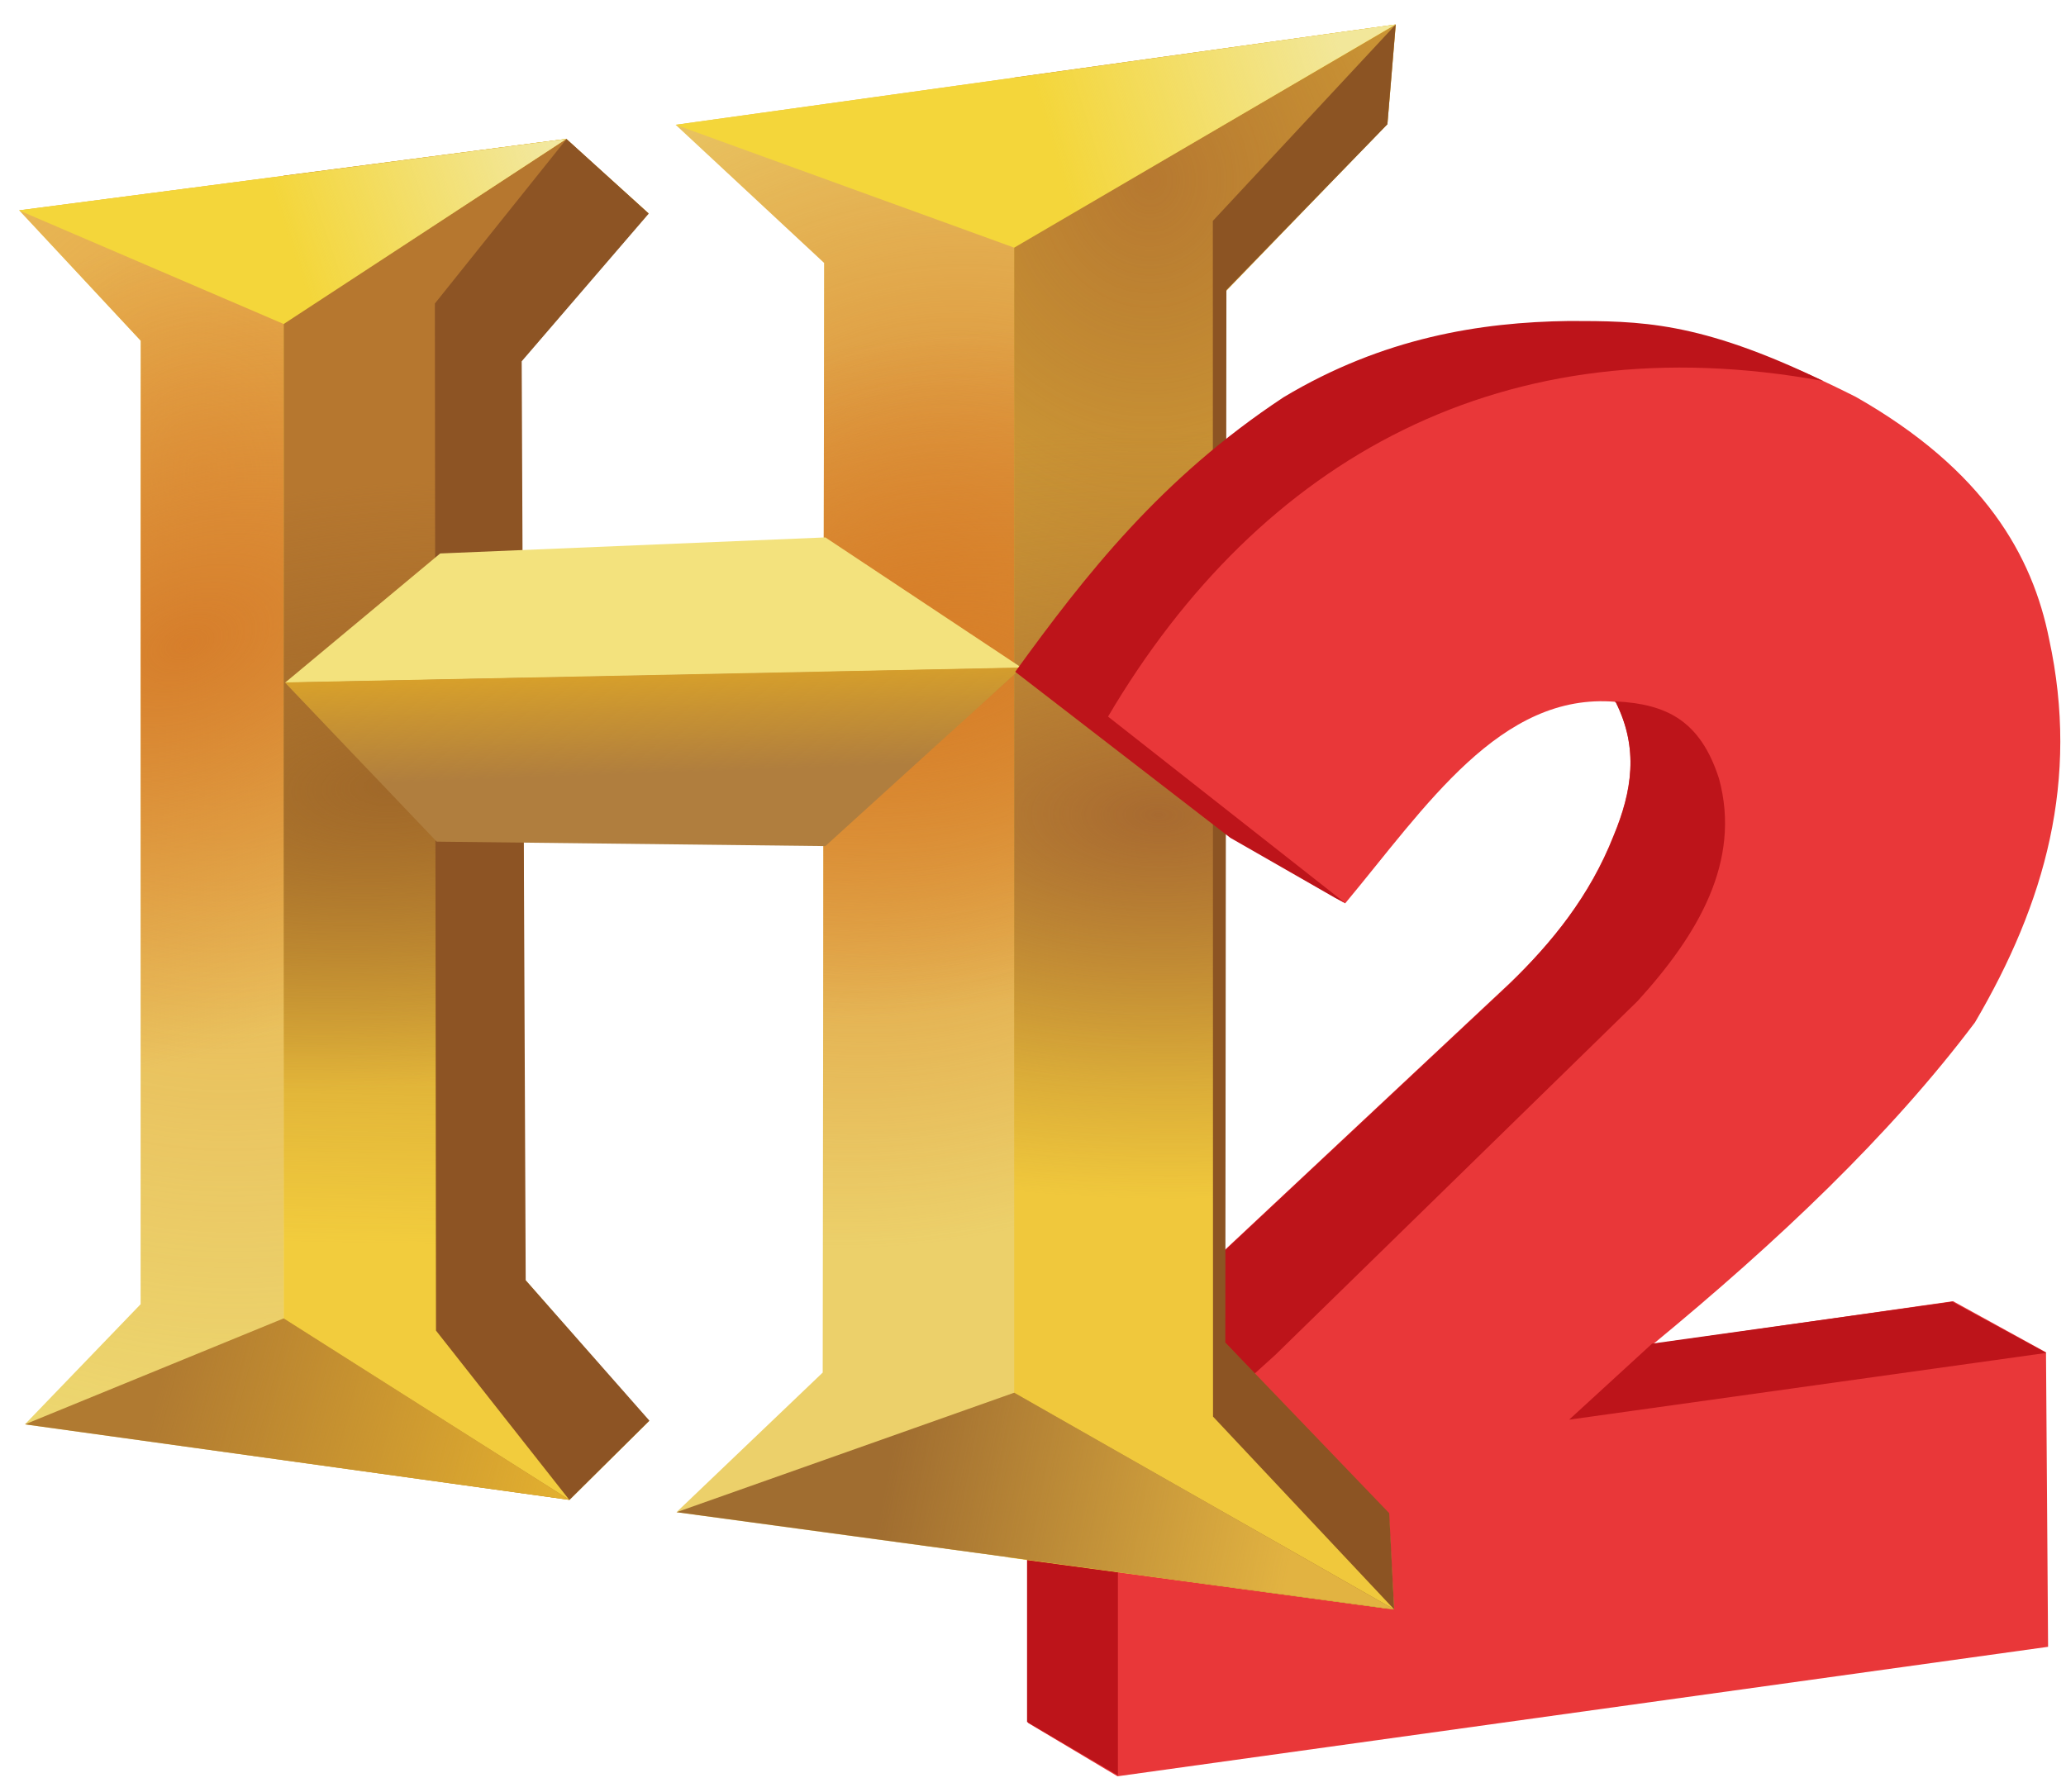 <?xml version="1.0" encoding="UTF-8" standalone="no"?>
<!-- Created with Inkscape (http://www.inkscape.org/) -->

<svg
   xmlns:dc="http://purl.org/dc/elements/1.1/"
   xmlns:cc="http://creativecommons.org/ns#"
   xmlns:rdf="http://www.w3.org/1999/02/22-rdf-syntax-ns#"
   xmlns:svg="http://www.w3.org/2000/svg"
   xmlns="http://www.w3.org/2000/svg"
   xmlns:xlink="http://www.w3.org/1999/xlink"
   xmlns:sodipodi="http://sodipodi.sourceforge.net/DTD/sodipodi-0.dtd"
   xmlns:inkscape="http://www.inkscape.org/namespaces/inkscape"
   width="303.144"
   height="262.986"
   id="svg2"
   version="1.1"
   inkscape:version="0.48.4 r9939"
   sodipodi:docname="H2TVlogo.svg">
  <defs
     id="defs4">
    <radialGradient
       inkscape:collect="always"
       xlink:href="#linearGradient3873"
       id="radialGradient4430"
       gradientUnits="userSpaceOnUse"
       gradientTransform="matrix(1.134,9.759,-8.054,0.936,1445.863,632.07)"
       cx="-70.414"
       cy="177.81"
       fx="-70.414"
       fy="177.81"
       r="31.688" />
    <linearGradient
       inkscape:collect="always"
       id="linearGradient3873">
      <stop
         style="stop-color:#e5a446;stop-opacity:1;"
         offset="0"
         id="stop3875" />
      <stop
         style="stop-color:#e5a446;stop-opacity:0;"
         offset="1"
         id="stop3877" />
    </linearGradient>
    <radialGradient
       inkscape:collect="always"
       xlink:href="#linearGradient3883"
       id="radialGradient4432"
       gradientUnits="userSpaceOnUse"
       gradientTransform="matrix(1.107,2.799,-4.513,1.784,845.028,17.715)"
       cx="-70.132"
       cy="185.599"
       fx="-70.132"
       fy="185.599"
       r="31.688" />
    <linearGradient
       inkscape:collect="always"
       id="linearGradient3883">
      <stop
         style="stop-color:#d67e2b;stop-opacity:1;"
         offset="0"
         id="stop3885" />
      <stop
         style="stop-color:#d67e2b;stop-opacity:0;"
         offset="1"
         id="stop3887" />
    </linearGradient>
    <linearGradient
       inkscape:collect="always"
       xlink:href="#linearGradient3958"
       id="linearGradient4434"
       gradientUnits="userSpaceOnUse"
       x1="-998.435"
       y1="114.22"
       x2="-1001.263"
       y2="255.641" />
    <linearGradient
       inkscape:collect="always"
       id="linearGradient3958">
      <stop
         style="stop-color:#b6772f;stop-opacity:1;"
         offset="0"
         id="stop3960" />
      <stop
         style="stop-color:#b6772f;stop-opacity:0;"
         offset="1"
         id="stop3962" />
    </linearGradient>
    <radialGradient
       inkscape:collect="always"
       xlink:href="#linearGradient3968"
       id="radialGradient4436"
       gradientUnits="userSpaceOnUse"
       gradientTransform="matrix(0.129,1.65,-3.717,0.291,-312.204,1760.589)"
       cx="-1005.506"
       cy="151.526"
       fx="-1005.506"
       fy="151.526"
       r="43.703" />
    <linearGradient
       inkscape:collect="always"
       id="linearGradient3968">
      <stop
         style="stop-color:#a06829;stop-opacity:1;"
         offset="0"
         id="stop3970" />
      <stop
         style="stop-color:#a06829;stop-opacity:0;"
         offset="1"
         id="stop3972" />
    </linearGradient>
    <linearGradient
       inkscape:collect="always"
       xlink:href="#linearGradient3851"
       id="linearGradient4438"
       gradientUnits="userSpaceOnUse"
       x1="-968.029"
       y1="-8.82"
       x2="-1031.669"
       y2="13.1" />
    <linearGradient
       inkscape:collect="always"
       id="linearGradient3851">
      <stop
         style="stop-color:#f2e8a0;stop-opacity:1;"
         offset="0"
         id="stop3853" />
      <stop
         style="stop-color:#f2e8a0;stop-opacity:0;"
         offset="1"
         id="stop3855" />
    </linearGradient>
    <linearGradient
       inkscape:collect="always"
       xlink:href="#linearGradient3820"
       id="linearGradient4440"
       gradientUnits="userSpaceOnUse"
       x1="-963.75"
       y1="315.5"
       x2="-1062.25"
       y2="290.5" />
    <linearGradient
       inkscape:collect="always"
       id="linearGradient3820">
      <stop
         style="stop-color:#e3b02f;stop-opacity:1;"
         offset="0"
         id="stop3822" />
      <stop
         style="stop-color:#e3b02f;stop-opacity:0;"
         offset="1"
         id="stop3824" />
    </linearGradient>
    <radialGradient
       inkscape:collect="always"
       xlink:href="#linearGradient3953"
       id="radialGradient4442"
       gradientUnits="userSpaceOnUse"
       gradientTransform="matrix(1.575,3.397,-3.958,1.836,909.484,3891.022)"
       cx="-1171.945"
       cy="56.648"
       fx="-1171.945"
       fy="56.648"
       r="40.625" />
    <linearGradient
       inkscape:collect="always"
       id="linearGradient3953">
      <stop
         style="stop-color:#d8832f;stop-opacity:1;"
         offset="0"
         id="stop3955" />
      <stop
         style="stop-color:#d8832f;stop-opacity:0;"
         offset="1"
         id="stop3957" />
    </linearGradient>
    <radialGradient
       inkscape:collect="always"
       xlink:href="#linearGradient3963"
       id="radialGradient4444"
       gradientUnits="userSpaceOnUse"
       gradientTransform="matrix(0.271,1.969,-4.322,0.594,-601.098,2270.646)"
       cx="-1153.452"
       cy="56.816"
       fx="-1153.452"
       fy="56.816"
       r="40.625" />
    <linearGradient
       inkscape:collect="always"
       id="linearGradient3963">
      <stop
         style="stop-color:#d77f28;stop-opacity:1;"
         offset="0"
         id="stop3965" />
      <stop
         style="stop-color:#d77f28;stop-opacity:0;"
         offset="1"
         id="stop3967" />
    </linearGradient>
    <radialGradient
       inkscape:collect="always"
       xlink:href="#linearGradient3978"
       id="radialGradient4446"
       gradientUnits="userSpaceOnUse"
       gradientTransform="matrix(-0.022,4.729,-4.155,-0.019,-1880.423,9056.404)"
       cx="-1936.84"
       cy="17.327"
       fx="-1936.84"
       fy="17.327"
       r="45.672" />
    <linearGradient
       inkscape:collect="always"
       id="linearGradient3978">
      <stop
         style="stop-color:#b57730;stop-opacity:1;"
         offset="0"
         id="stop3980" />
      <stop
         style="stop-color:#b57730;stop-opacity:0;"
         offset="1"
         id="stop3982" />
    </linearGradient>
    <radialGradient
       inkscape:collect="always"
       xlink:href="#linearGradient3988"
       id="radialGradient4448"
       gradientUnits="userSpaceOnUse"
       gradientTransform="matrix(-0.022,2.014,-4.154,-0.045,-1765.323,3886.26)"
       cx="-1904.445"
       cy="44.381"
       fx="-1904.445"
       fy="44.381"
       r="45.672" />
    <linearGradient
       inkscape:collect="always"
       id="linearGradient3988">
      <stop
         style="stop-color:#a76930;stop-opacity:1;"
         offset="0"
         id="stop3990" />
      <stop
         style="stop-color:#a76930;stop-opacity:0;"
         offset="1"
         id="stop3992" />
    </linearGradient>
    <linearGradient
       inkscape:collect="always"
       xlink:href="#linearGradient4052"
       id="linearGradient4450"
       gradientUnits="userSpaceOnUse"
       x1="-1286.203"
       y1="3.949"
       x2="-1356.207"
       y2="25.163" />
    <linearGradient
       inkscape:collect="always"
       id="linearGradient4052">
      <stop
         style="stop-color:#f2e79a;stop-opacity:1;"
         offset="0"
         id="stop4054" />
      <stop
         style="stop-color:#f2e79a;stop-opacity:0;"
         offset="1"
         id="stop4056" />
    </linearGradient>
    <linearGradient
       inkscape:collect="always"
       xlink:href="#linearGradient4127"
       id="linearGradient4452"
       gradientUnits="userSpaceOnUse"
       x1="-561.25"
       y1="214.75"
       x2="-658.25"
       y2="196.25" />
    <linearGradient
       inkscape:collect="always"
       id="linearGradient4127">
      <stop
         style="stop-color:#e2b341;stop-opacity:1;"
         offset="0"
         id="stop4129" />
      <stop
         style="stop-color:#e2b341;stop-opacity:0;"
         offset="1"
         id="stop4131" />
    </linearGradient>
    <linearGradient
       inkscape:collect="always"
       xlink:href="#linearGradient4193"
       id="linearGradient4454"
       gradientUnits="userSpaceOnUse"
       x1="-1196.375"
       y1="-78.75"
       x2="-1195.5"
       y2="-54.625" />
    <linearGradient
       inkscape:collect="always"
       id="linearGradient4193">
      <stop
         style="stop-color:#d7a02b;stop-opacity:1;"
         offset="0"
         id="stop4195" />
      <stop
         style="stop-color:#d7a02b;stop-opacity:0;"
         offset="1"
         id="stop4197" />
    </linearGradient>
  </defs>
  <sodipodi:namedview
     id="base"
     pagecolor="#ffffff"
     bordercolor="#666666"
     borderopacity="1.0"
     inkscape:pageopacity="0.0"
     inkscape:pageshadow="2"
     inkscape:zoom="0.35355339"
     inkscape:cx="235.47632"
     inkscape:cy="146.94054"
     inkscape:document-units="px"
     inkscape:current-layer="g4303"
     showgrid="false"
     fit-margin-top="0"
     fit-margin-left="0"
     fit-margin-right="0"
     fit-margin-bottom="0"
     inkscape:window-width="1600"
     inkscape:window-height="838"
     inkscape:window-x="-8"
     inkscape:window-y="-8"
     inkscape:window-maximized="1" />
  <g
     inkscape:label="Layer 1"
     inkscape:groupmode="layer"
     id="layer1"
     transform="translate(-225.412,-311.714)">
    <g
       id="g3329">
      <g
         id="g4503"
         transform="matrix(0.613,0,0,0.613,1290.688,353.484)">
        <g
           id="g3410">
          <g
             id="g4303">
            <g
               id="g3563">
              <g
                 id="g3503">
                <g
                   id="g3480"
                   transform="translate(-686.644,-72.202)">
                  <g
                     id="g3379"
                     transform="translate(-127.667,18.258)">
                    <path
                       style="fill:#e93739;fill-opacity:1;stroke:none"
                       d="m -601.508,202.091 -24.5,-14.25 -51.5,-39.75 c 16.912,-23.339 34.88,-46.345 64.25,-65.75 23.798,-14.263 47.117,-17.969 68.25,-18.25 17.826,0.024 32.425,-0.11 65.75,16.75 30.781,17.525 42.282,38.076 46.25,58 7.313,33.772 -0.951,63.12 -17.75,91.75 -20.425,27.164 -47.274,52.493 -77,77 l 71.75,-10.25 22.25,12.25 0.5,70.5 -222.75,31 -21.375,-12.75 -0.375,-75.75 44.75,-35 70.75,-66.25 c 10.188,-9.729 19.301,-21.032 25,-35.5 4.428,-10.666 6.042,-20.926 0.5,-32 -27.587,-2.389 -45.462,25.104 -64.75,48.25 z"
                       id="path4283"
                       inkscape:connector-curvature="0"
                       sodipodi:nodetypes="cccccccccccccccccccc" />
                    <rect
                       inkscape:transform-center-x="1.3707862e-005"
                       transform="matrix(0.862,0.507,0,1,0,0)"
                       inkscape:transform-center-y="5.7464137"
                       y="720.935"
                       x="-786.147"
                       height="75.725"
                       width="25.23"
                       id="rect4263"
                       style="fill:#bd141a;fill-opacity:1;stroke:none" />
                    <path
                       sodipodi:nodetypes="ccccc"
                       inkscape:connector-curvature="0"
                       id="path4257"
                       d="m -547.898,325.707 19.861,-18.208 71.835,-10.028 22.526,12.252 z"
                       style="fill:#bd141a;fill-opacity:1;stroke:none" />
                    <path
                       style="fill:#bd141a;fill-opacity:1;stroke:none"
                       d="m -536.774,153.741 -0.219,0.219 c 0.085,0.007 0.165,-0.007 0.25,0 5.542,11.074 3.928,21.334 -0.5,32 -5.699,14.468 -14.812,25.521 -25,35.5 l -70.75,66.25 -44.75,35 0.031,3.938 c 0.031,-0.043 0.438,-0.656 0.438,-0.656 l 28.25,-13 12.5,13.75 18.25,-16.5 86.75,-84.75 c 14.416,-15.837 24.897,-33.411 19.5,-53.25 -4.496,-14.013 -12.673,-17.899 -24.75,-18.5 z"
                       id="path4265"
                       inkscape:connector-curvature="0"
                       sodipodi:nodetypes="cccccccccccccccc" />
                  </g>
                </g>
                <g
                   transform="matrix(1,0,0,0.996,71.028,-43.18)"
                   id="g3195">
                  <g
                     id="g3205">
                    <g
                       id="g3207">
                      <g
                         transform="translate(-868.515,95.5)"
                         id="g3239">
                        <g
                           id="g3243"
                           transform="translate(449.362,-18.886)"
                           style="fill:#efc83c;fill-opacity:0.98">
                          <g
                             transform="translate(-9.882,27.998)"
                             id="g3245"
                             style="fill:#efc83c;fill-opacity:0.98">
                            <g
                               id="g3247"
                               style="fill:#efc83c;fill-opacity:0.98">
                              <g
                                 transform="translate(0.831,0.102)"
                                 id="g3257"
                                 style="fill:#efc83c;fill-opacity:0.98">
                                <g
                                   id="g3259"
                                   transform="translate(803,18)"
                                   style="fill:#efc83c;fill-opacity:0.98">
                                <path
                                   inkscape:connector-curvature="0"
                                   id="path3261"
                                   d="m -1850.969,-140.531 -91.344,12.719 0,354.438 90.938,12.344 -1.25,-22.781 L -1892,175 l 0.125,-251.438 38.906,-40.25 2,-23.844 z"
                                   style="opacity:0.98;fill:#efc83c;fill-opacity:0.98;stroke:none" />
                                </g>
                              </g>
                            </g>
                          </g>
                        </g>
                      </g>
                    </g>
                  </g>
                </g>
                <g
                   id="g4210">
                  <g
                     transform="translate(-637.75,-25.75)"
                     id="g3872">
                    <g
                       id="g3891"
                       transform="translate(-1105.533,-66.006)">
                      <g
                         id="g3902"
                         transform="translate(120.383,25.282)">
                        <path
                           style="fill:#efe77d;fill-opacity:1;stroke:none"
                           d="m -46.931,40.416 -63.375,8.281 29.094,31.219 -0.031,230.687 -27.687,28.75 62,8.594 0,-307.531 z"
                           id="path2995"
                           inkscape:connector-curvature="0" />
                        <path
                           inkscape:connector-curvature="0"
                           id="path3871"
                           d="m -46.931,40.416 -63.375,8.281 29.094,31.219 -0.031,230.687 -27.687,28.75 62,8.594 0,-307.531 z"
                           style="fill:url(#radialGradient4430);fill-opacity:1;stroke:none" />
                        <path
                           style="fill:url(#radialGradient4432);fill-opacity:1;stroke:none"
                           d="m -46.931,40.416 -63.375,8.281 29.094,31.219 -0.031,230.687 -27.687,28.75 62,8.594 0,-307.531 z"
                           id="path3881"
                           inkscape:connector-curvature="0" />
                      </g>
                    </g>
                    <g
                       id="g3947"
                       transform="translate(0,-0.004)">
                      <path
                         sodipodi:nodetypes="cccccccccccccc"
                         id="path3859"
                         d="m -964.531,-9.125 -67.625,8.812 0,307.531 68.406,9.5 19,-18.812 L -974.375,264 l -0.562,-94.719 0.219,-0.219 -0.531,-70.969 -0.125,0 0,-53.969 30.5,-35.469 L -964.531,-9.125 z"
                         style="fill:#f2cc3d;fill-opacity:1;stroke:none"
                         inkscape:connector-curvature="0" />
                      <path
                         sodipodi:nodetypes="cccccccccccccc"
                         inkscape:connector-curvature="0"
                         style="fill:url(#linearGradient4434);fill-opacity:1;stroke:none"
                         d="m -964.531,-9.125 -67.625,8.812 0,307.531 68.406,9.5 19,-18.812 L -974.375,264 l -0.5,-94.844 0.219,-0.219 -0.594,-70.844 -0.125,0 0,-53.969 30.5,-35.469 L -964.531,-9.125 z"
                         id="path3956" />
                      <path
                         sodipodi:nodetypes="cccccccccccccc"
                         id="path3966"
                         d="m -964.531,-9.125 -67.625,8.812 0,307.531 68.406,9.5 19,-18.812 L -974.375,264 l -0.531,-94.844 0.156,-0.281 -0.5,-70.781 -0.125,0 0,-53.969 30.5,-35.469 L -964.531,-9.125 z"
                         style="fill:url(#radialGradient4436);fill-opacity:1;stroke:none"
                         inkscape:connector-curvature="0" />
                    </g>
                    <path
                       style="fill:#f4d63a;fill-opacity:1;stroke:none"
                       d="m -1095.526,7.973 63.373,27.213 67.638,-44.303 z"
                       id="path3765"
                       inkscape:connector-curvature="0"
                       sodipodi:nodetypes="cccc" />
                    <path
                       sodipodi:nodetypes="cccc"
                       inkscape:connector-curvature="0"
                       id="path3849"
                       d="m -1095.526,7.973 63.373,27.213 67.638,-44.303 z"
                       style="fill:url(#linearGradient4438);fill-opacity:1;stroke:none" />
                    <path
                       sodipodi:nodetypes="cccc"
                       inkscape:connector-curvature="0"
                       id="path3028"
                       d="m -1094.087,298.636 61.934,-25.362 68.394,43.439 z"
                       style="fill:#b07a31;fill-opacity:1;stroke:none" />
                    <path
                       style="fill:url(#linearGradient4440);fill-opacity:1;stroke:none"
                       d="m -1094.087,298.636 61.934,-25.362 68.394,43.439 z"
                       id="path3818"
                       inkscape:connector-curvature="0"
                       sodipodi:nodetypes="cccc" />
                    <path
                       style="fill:#8d5424;fill-opacity:1;stroke:none"
                       d="m -964.45,-9.108 -31.518,39.392 0.272,245.904 31.934,40.557 19.154,-18.99 -29.616,-33.627 L -975.182,44.112 -944.775,8.757 z"
                       id="path3828"
                       inkscape:connector-curvature="0"
                       sodipodi:nodetypes="ccccccccc" />
                  </g>
                  <g
                     transform="translate(-868.515,95.5)"
                     id="g4150">
                    <g
                       id="g4097"
                       transform="translate(738.195,-155.605)">
                      <g
                         transform="translate(-226.25,120.25)"
                         id="g4064">
                        <g
                           id="g4030">
                          <g
                             id="g4015">
                            <g
                               id="g3971">
                              <path
                                 inkscape:connector-curvature="0"
                                 id="path3930"
                                 d="m -1138.25,-109.719 -81.25,11.312 35.531,33.062 -0.344,265.688 -35,33.438 81.062,11 0,-354.5 z"
                                 style="fill:#ecd06a;fill-opacity:1;stroke:none" />
                              <path
                                 style="fill:url(#radialGradient4442);fill-opacity:1;stroke:none"
                                 d="m -1138.25,-109.719 -81.25,11.312 35.531,33.062 -0.344,265.688 -35,33.438 81.062,11 0,-354.5 z"
                                 id="path3951"
                                 inkscape:connector-curvature="0" />
                              <path
                                 inkscape:connector-curvature="0"
                                 id="path3961"
                                 d="m -1138.25,-109.719 -81.25,11.312 35.531,33.062 -0.344,265.688 -35,33.438 81.062,11 0,-354.5 z"
                                 style="fill:url(#radialGradient4444);fill-opacity:1;stroke:none" />
                            </g>
                            <g
                               id="g4005"
                               transform="translate(0.831,0.102)">
                              <g
                                 transform="translate(803,18)"
                                 id="g3996">
                                <path
                                   style="opacity:0.98;fill:#efc83c;fill-opacity:1;stroke:none"
                                   d="m -1850.969,-140.531 -91.344,12.719 0,354.438 90.938,12.344 -1.25,-22.781 L -1892,175 l 0.125,-251.438 38.906,-40.25 2,-23.844 z"
                                   id="path3932"
                                   inkscape:connector-curvature="0" />
                                <path
                                   inkscape:connector-curvature="0"
                                   id="path3976"
                                   d="m -1850.969,-140.531 -91.344,12.719 0,354.438 90.938,12.344 -1.25,-22.781 L -1892,175 l 0.125,-251.438 38.906,-40.25 2,-23.844 z"
                                   style="opacity:0.98;fill:url(#radialGradient4446);fill-opacity:1;stroke:none" />
                                <path
                                   style="opacity:0.98;fill:url(#radialGradient4448);fill-opacity:1;stroke:none"
                                   d="m -1850.969,-140.531 -91.344,12.719 0,354.438 90.938,12.344 -1.25,-22.781 L -1892,175 l 0.125,-251.438 38.906,-40.25 2,-23.844 z"
                                   id="path3986"
                                   inkscape:connector-curvature="0" />
                              </g>
                            </g>
                          </g>
                        </g>
                      </g>
                      <path
                         style="fill:#f4d63a;fill-opacity:1;stroke:none"
                         d="m -1445.76,21.844 81.033,29.416 91.259,-53.408 z"
                         id="path4026"
                         inkscape:connector-curvature="0"
                         sodipodi:nodetypes="cccc" />
                      <path
                         sodipodi:nodetypes="cccc"
                         inkscape:connector-curvature="0"
                         id="path4042"
                         d="m -1445.76,21.844 81.017,29.416 91.259,-53.424 z"
                         style="fill:url(#linearGradient4450);fill-opacity:1;stroke:none" />
                    </g>
                    <path
                       style="fill:#a06d30;fill-opacity:1;stroke:none"
                       d="m -707.336,198.415 80.809,-28.597 90.96,51.879 z"
                       id="path4123"
                       inkscape:connector-curvature="0"
                       sodipodi:nodetypes="cccc" />
                    <path
                       sodipodi:nodetypes="cccc"
                       inkscape:connector-curvature="0"
                       id="path4125"
                       d="m -707.336,198.415 80.809,-28.597 90.96,51.879 z"
                       style="fill:url(#linearGradient4452);fill-opacity:1;stroke:none" />
                  </g>
                  <g
                     transform="matrix(1.02,0,0,1,-372.93,172)"
                     id="g4201">
                    <path
                       sodipodi:nodetypes="ccccccc"
                       style="fill:#b07e3e;fill-opacity:1;stroke:none"
                       d="m -1098.406,-80.312 -172.844,3.562 35.622,38.12 91.195,1.068 46.089,-42.719 -0.062,-0.031 z"
                       id="path3847"
                       inkscape:connector-curvature="0" />
                    <path
                       sodipodi:nodetypes="ccccc"
                       style="fill:#f3e27d;fill-opacity:1;stroke:none"
                       d="m -1144.434,-111.471 -90.379,3.842 -36.406,30.938 172.875,-3.562 z"
                       id="path4185"
                       inkscape:connector-curvature="0" />
                    <path
                       sodipodi:nodetypes="ccccccc"
                       inkscape:connector-curvature="0"
                       id="path4191"
                       d="m -1098.406,-80.312 -172.844,3.562 35.544,38.07 91.212,1.242 46.151,-42.844 -0.062,-0.031 z"
                       style="fill:url(#linearGradient4454);fill-opacity:1;stroke:none" />
                  </g>
                  <path
                     sodipodi:nodetypes="ccccccccc"
                     inkscape:connector-curvature="0"
                     id="path4208"
                     d="m -1403.734,-62.25 -1.984,23.875 -38.531,39.625 -0.26,252.049 39.23,40.858 1.185,23.035 -43.362,-46.163 -0.043,-286.279 z"
                     style="fill:#8c5423;fill-opacity:1;stroke:none" />
                </g>
                <g
                   id="g4299"
                   transform="translate(-1927.573,337.997)">
                  <path
                     inkscape:connector-curvature="0"
                     id="path4287"
                     d="m 567.906,-328.125 c -21.133,0.281 -44.452,3.987 -68.25,18.25 -29.37,19.405 -47.338,42.411 -64.25,65.75 l 51.5,39.75 24.5,14.25 c 19.237,-23.084 37.069,-50.475 64.531,-48.25 l 19.156,-87.656 c -10.101,-2.103 -18.238,-2.082 -27.188,-2.094 z"
                     style="fill:#e93739;fill-opacity:1;stroke:none" />
                  <path
                     sodipodi:nodetypes="ccccccccc"
                     inkscape:connector-curvature="0"
                     id="path4265-3"
                     d="m 565.272,-329.286 c -21.133,0.281 -44.452,3.987 -68.25,18.25 -29.37,19.405 -47.338,42.411 -64.25,65.75 l 51.5,39.75 25.065,14.364 2.478,1.285 -56.825,-44.681 c 36.575,-62.012 94.971,-94.305 171.188,-80.344 -29.921,-14.436 -43.974,-14.352 -60.906,-14.375 z"
                     style="fill:#bd141a;fill-opacity:1;stroke:none" />
                </g>
              </g>
            </g>
          </g>
        </g>
      </g>
    </g>
  </g>
</svg>
